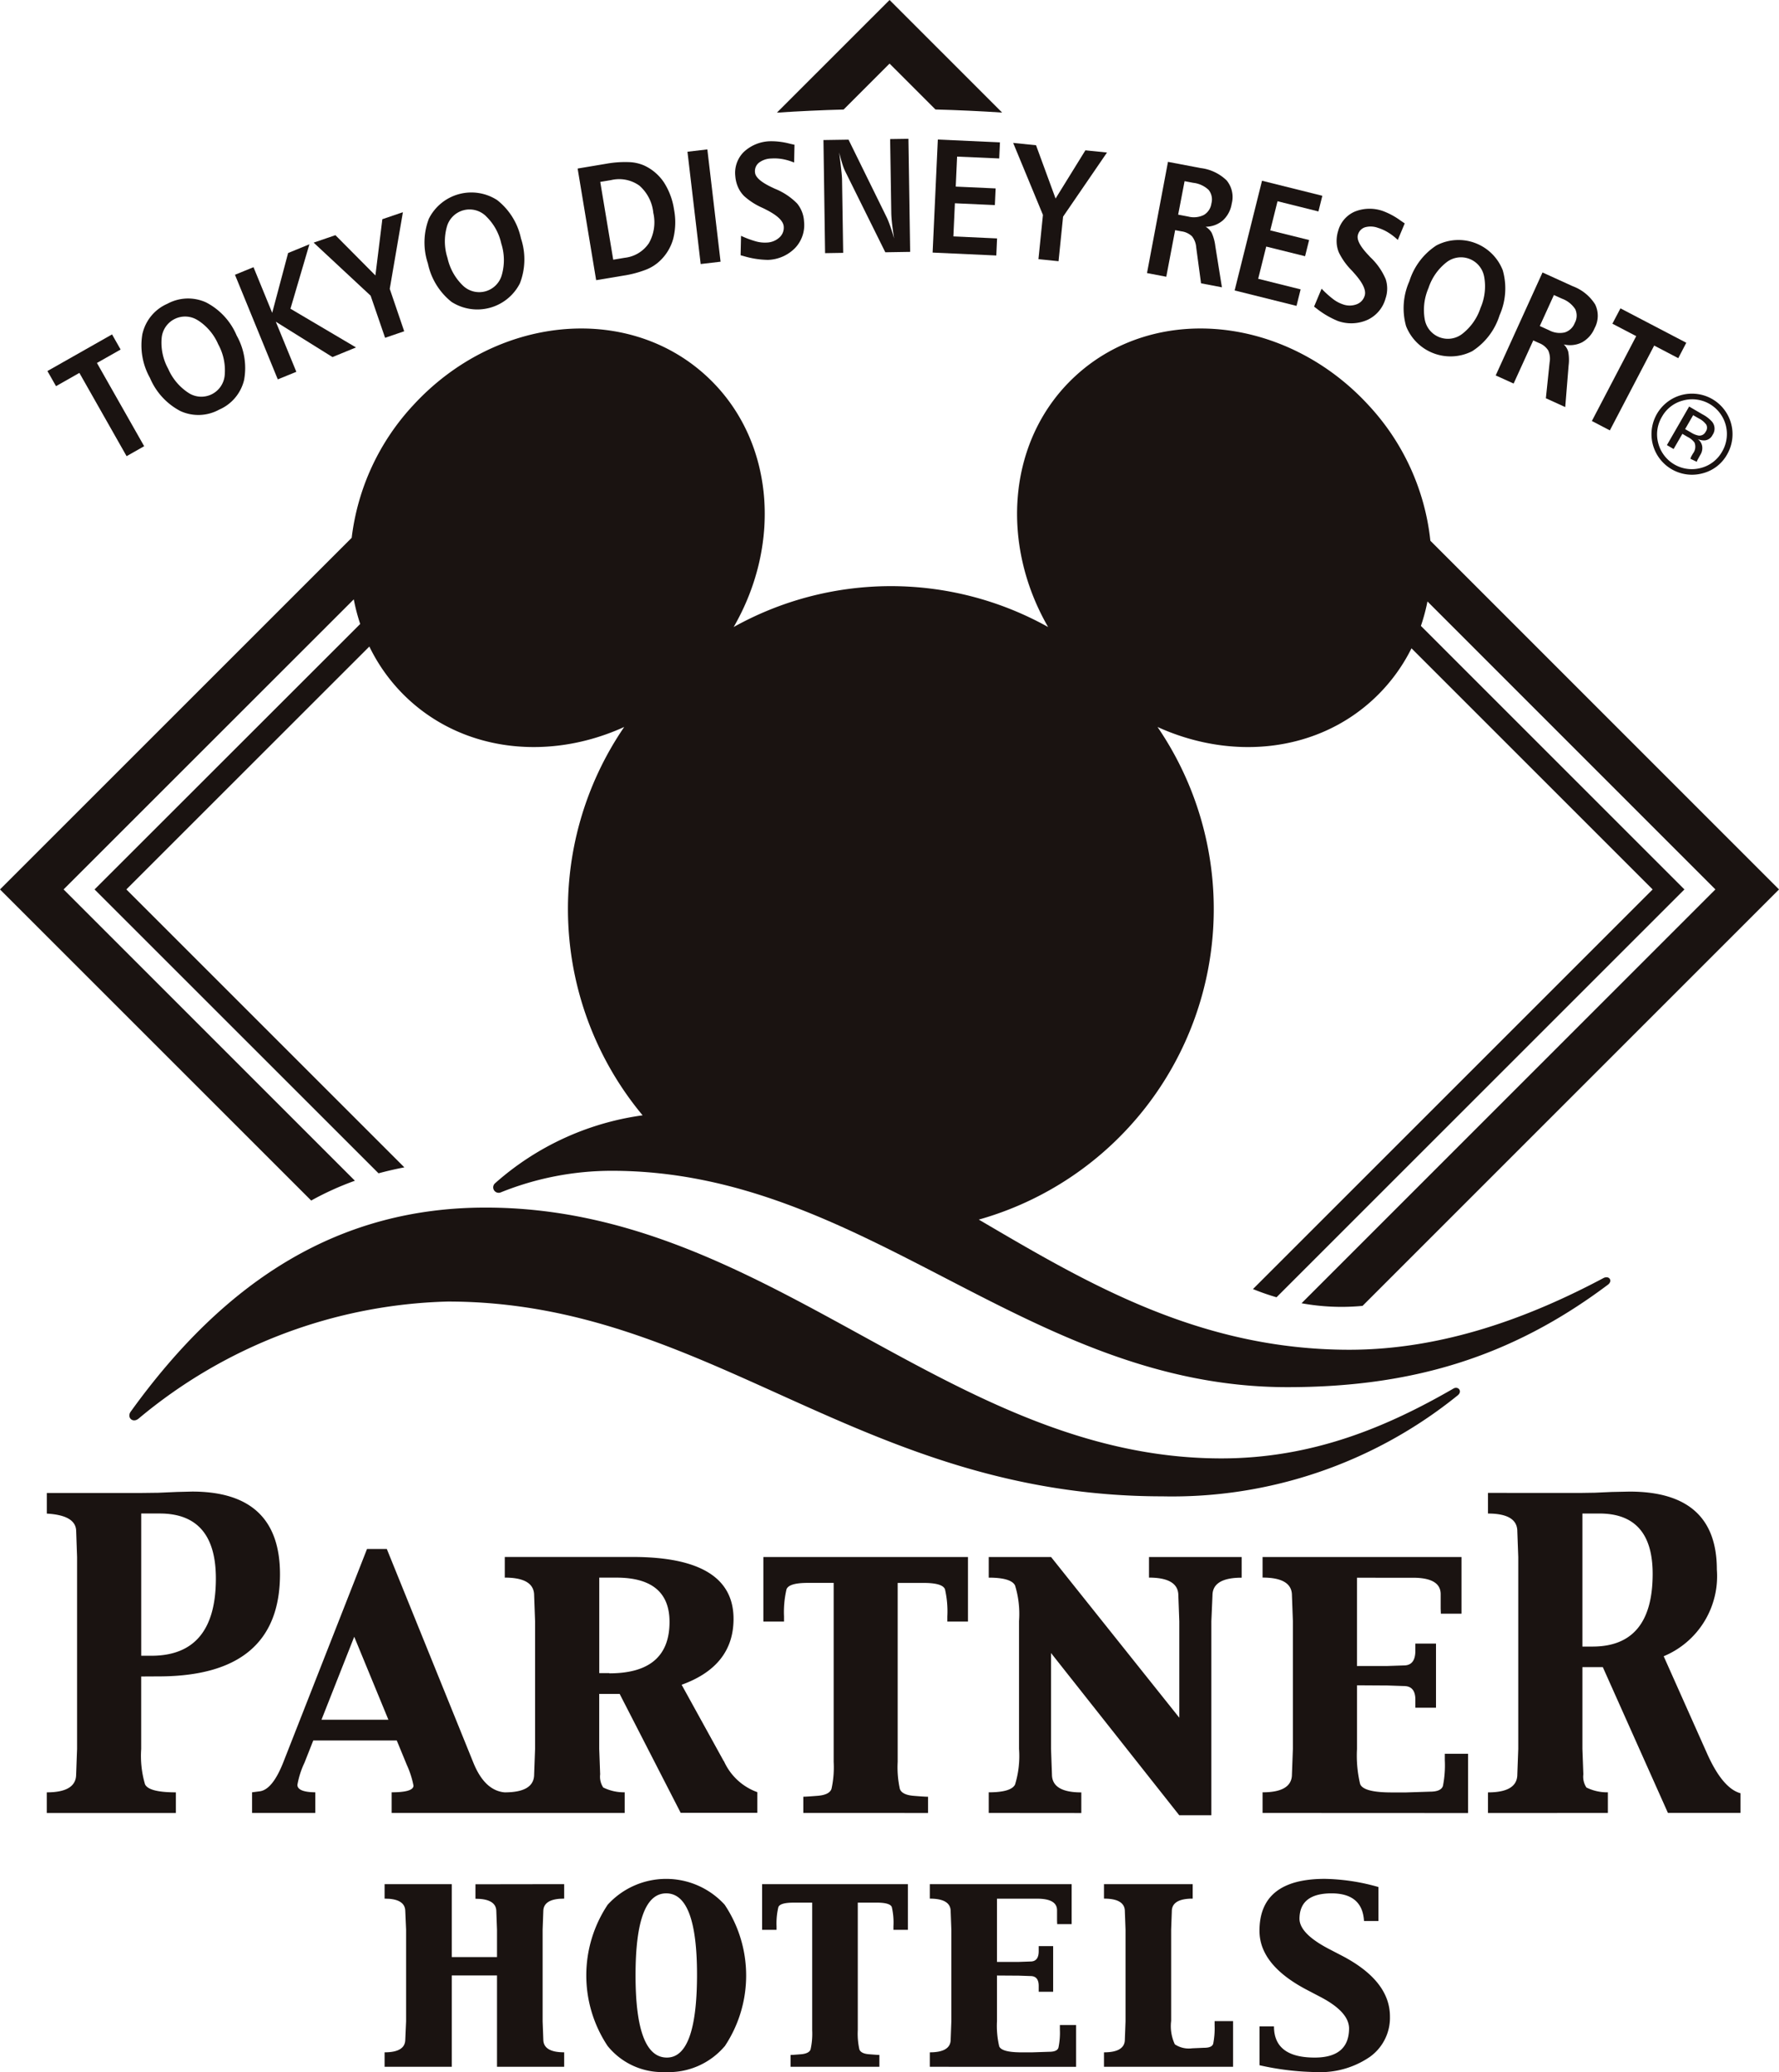 <svg id="パートナーホテルロゴ" xmlns="http://www.w3.org/2000/svg" xmlns:xlink="http://www.w3.org/1999/xlink" width="110.78" height="128.952" viewBox="0 0 110.78 128.952">
  <defs>
    <clipPath id="clip-path">
      <rect id="長方形_2" data-name="長方形 2" width="110.78" height="128.952" fill="none"/>
    </clipPath>
  </defs>
  <g id="グループ_2" data-name="グループ 2">
    <g id="グループ_1" data-name="グループ 1" clip-path="url(#clip-path)">
      <path id="パス_1" data-name="パス 1" d="M55.394,3.957l2.859,2.857q2.085.056,4.15.191L55.394,0,48.378,7.01q2.067-.137,4.154-.193Z" fill="#1a1311"/>
      <path id="パス_2" data-name="パス 2" d="M99.833,79.547C95.333,81.939,89.913,84,84.025,84c-9.381,0-16.392-4.183-23.074-8.1A20.081,20.081,0,0,0,72.08,45.242c4.565,2.078,9.814,1.6,13.4-1.686a10.981,10.981,0,0,0,2.415-3.21l15.017,15.007L78.023,80.223q.738.3,1.468.511l25.4-25.382-16.41-16.4a11.751,11.751,0,0,0,.408-1.521L106.82,55.352,81.048,81.106a13.886,13.886,0,0,0,3.8.163l25.934-25.917-21.711-21.7a14.647,14.647,0,0,0-3.839-8.422c-5.107-5.571-13.276-6.4-18.244-1.85-4.219,3.862-4.774,10.357-1.721,15.642a20.109,20.109,0,0,0-19.581,0c3.054-5.284,2.5-11.78-1.719-15.642-4.97-4.55-13.139-3.721-18.246,1.85a14.672,14.672,0,0,0-3.821,8.24L0,55.352,19.378,74.714A18.493,18.493,0,0,1,22.1,73.481L3.96,55.352,22.03,37.3a11.936,11.936,0,0,0,.4,1.532L5.889,55.352,23.572,73.02c.53-.145,1.066-.267,1.608-.371L7.869,55.352,23,40.236a11.014,11.014,0,0,0,2.47,3.32c3.586,3.283,8.837,3.765,13.4,1.686A20.061,20.061,0,0,0,40.016,69.41a17.387,17.387,0,0,0-9.179,4.221.339.339,0,0,0,.346.575,18.5,18.5,0,0,1,6.911-1.343c15.834,0,25.823,13.465,42.076,13.465,7.706,0,13.917-1.849,19.938-6.362.35-.239.1-.622-.274-.42" fill="#1a1311"/>
      <path id="パス_3" data-name="パス 3" d="M90.492,86.424c-4.1,2.364-8.732,4.338-14.439,4.338-17.037,0-28.148-15.61-45.812-15.61-9.007,0-16.106,4.373-22.113,12.716-.232.353.135.712.5.418A31.244,31.244,0,0,1,27.881,81C44.2,81,53.5,93.123,72.389,93.123a28.269,28.269,0,0,0,18.375-6.278c.332-.255.037-.615-.272-.421" fill="#1a1311"/>
      <path id="パス_4" data-name="パス 4" d="M2.953,23.091l4.024-2.279.534.94-1.475.836,2.941,5.181-1.094.62L4.943,23.207l-1.455.825Z" fill="#1a1311"/>
      <path id="パス_5" data-name="パス 5" d="M12.326,19.935a3.336,3.336,0,0,1,1.261,1.489,3.365,3.365,0,0,1,.406,1.918,1.461,1.461,0,0,1-2.258,1.107,3.409,3.409,0,0,1-1.263-1.5,3.357,3.357,0,0,1-.405-1.911,1.464,1.464,0,0,1,2.259-1.1m-3.452.81a4.133,4.133,0,0,0,.465,2.771,4.132,4.132,0,0,0,1.9,2.065,2.689,2.689,0,0,0,2.407-.09A2.694,2.694,0,0,0,15.2,23.647a4.116,4.116,0,0,0-.463-2.766,4.113,4.113,0,0,0-1.906-2.062,2.7,2.7,0,0,0-2.407.085,2.69,2.69,0,0,0-1.546,1.842" fill="#1a1311"/>
      <path id="パス_6" data-name="パス 6" d="M14.632,17.1l1.154-.472,1.164,2.842.991-3.724,1.326-.543-1.18,4.01,4.081,2.409-1.465.6-3.528-2.2,1.278,3.117-1.155.471Z" fill="#1a1311"/>
      <path id="パス_7" data-name="パス 7" d="M19.531,15.1l1.356-.464,2.49,2.506.432-3.5,1.28-.436-.819,4.771.9,2.639-1.19.406-.9-2.619Z" fill="#1a1311"/>
      <path id="パス_8" data-name="パス 8" d="M30.256,13.449a3.345,3.345,0,0,1,.957,1.7,3.373,3.373,0,0,1,.036,1.96,1.461,1.461,0,0,1-2.427.66,3.4,3.4,0,0,1-.955-1.713A3.358,3.358,0,0,1,27.83,14.1a1.465,1.465,0,0,1,2.426-.654m-3.542.144a4.131,4.131,0,0,0-.068,2.809A4.133,4.133,0,0,0,28.12,18.79a2.975,2.975,0,0,0,4.252-1.151,4.116,4.116,0,0,0,.069-2.8,4.11,4.11,0,0,0-1.481-2.386,2.961,2.961,0,0,0-4.247,1.144" fill="#1a1311"/>
      <path id="パス_9" data-name="パス 9" d="M38.057,11.207a2.167,2.167,0,0,1,1.755.343,2.577,2.577,0,0,1,.87,1.695,2.624,2.624,0,0,1-.275,1.888,2.085,2.085,0,0,1-1.507.91l-.714.119-.808-4.842Zm-.934,6.229,1.7-.283a6.636,6.636,0,0,0,1.385-.364,2.648,2.648,0,0,0,.894-.563,2.965,2.965,0,0,0,.823-1.38,4.186,4.186,0,0,0,.049-1.8,4.3,4.3,0,0,0-.626-1.689,2.989,2.989,0,0,0-1.213-1.047,2.56,2.56,0,0,0-.989-.221,6.546,6.546,0,0,0-1.383.1l-1.793.3Z" fill="#1a1311"/>
      <rect id="長方形_1" data-name="長方形 1" width="1.247" height="7.038" transform="matrix(0.993, -0.116, 0.117, 0.993, 42.809, 9.443)" fill="#1a1311"/>
      <path id="パス_10" data-name="パス 10" d="M49.474,9.006l-.024,1.109a3.557,3.557,0,0,0-.726-.214,2.861,2.861,0,0,0-.7-.036,1.312,1.312,0,0,0-.77.265.676.676,0,0,0-.239.6c.024.307.391.623,1.1.951.066.032.117.056.155.072a4.065,4.065,0,0,1,1.368.912,1.914,1.914,0,0,1,.43,1.117,2.071,2.071,0,0,1-.546,1.641,2.474,2.474,0,0,1-1.7.751,5.538,5.538,0,0,1-1.525-.24c-.078-.02-.138-.037-.179-.05l.027-1.208a6.181,6.181,0,0,0,.929.347,2.077,2.077,0,0,0,.667.073,1.23,1.23,0,0,0,.8-.322.815.815,0,0,0,.262-.679q-.039-.514-1.1-1.049c-.049-.026-.085-.045-.109-.056s-.072-.037-.135-.064a4.24,4.24,0,0,1-1.127-.729,1.832,1.832,0,0,1-.377-.557,2.086,2.086,0,0,1-.167-.683,1.827,1.827,0,0,1,.52-1.491,2.484,2.484,0,0,1,1.643-.676,4.436,4.436,0,0,1,1.215.149c.14.033.242.056.31.07" fill="#1a1311"/>
      <path id="パス_11" data-name="パス 11" d="M51.277,8.716l1.562-.024,2.4,4.882c.061.135.13.311.206.527s.155.466.235.744q-.082-.5-.128-.909c-.031-.274-.048-.509-.051-.7l-.071-4.581,1.138-.017.108,7.037-1.547.025-2.479-5a3.181,3.181,0,0,1-.194-.491c-.064-.2-.129-.444-.2-.721q.079.619.127,1.061c.033.295.049.5.051.62l.071,4.567-1.126.018Z" fill="#1a1311"/>
      <path id="パス_12" data-name="パス 12" d="M58.4,8.684l3.868.177-.046,1L59.6,9.746l-.085,1.867L62,11.726l-.048,1.037-2.49-.113-.095,2.063,2.721.125L62.041,15.9l-3.966-.181Z" fill="#1a1311"/>
      <path id="パス_13" data-name="パス 13" d="M63.091,8.894l1.424.145,1.217,3.316,1.856-3,1.346.137L66.2,13.481l-.284,2.775-1.251-.126.28-2.755Z" fill="#1a1311"/>
      <path id="パス_14" data-name="パス 14" d="M74.3,11.377a1.665,1.665,0,0,1,.963.442.949.949,0,0,1,.171.846.975.975,0,0,1-.47.713,1.4,1.4,0,0,1-.967.1l-.632-.12.4-2.083Zm-2.875,5.617,1.2.229.552-2.9.384.073a1.18,1.18,0,0,1,.667.311,1.269,1.269,0,0,1,.262.7l.3,2.225,1.3.248-.412-2.569a2.8,2.8,0,0,0-.226-.823,1,1,0,0,0-.376-.375,1.663,1.663,0,0,0,1.077-.4,1.783,1.783,0,0,0,.547-1.038,1.623,1.623,0,0,0-.316-1.446,2.8,2.8,0,0,0-1.623-.77l-2.03-.386Z" fill="#1a1311"/>
      <path id="パス_15" data-name="パス 15" d="M78.587,11.248l3.756.936-.243.975-2.547-.635L79.1,14.338l2.42.6-.252,1.007-2.42-.6-.5,2.005,2.643.659-.256,1.027-3.853-.96Z" fill="#1a1311"/>
      <path id="パス_16" data-name="パス 16" d="M87.471,13.909l-.429,1.023a3.616,3.616,0,0,0-.6-.464,2.784,2.784,0,0,0-.636-.288A1.306,1.306,0,0,0,85,14.145a.667.667,0,0,0-.44.468q-.138.44.673,1.286c.05.054.088.1.118.126a4.047,4.047,0,0,1,.938,1.349,1.9,1.9,0,0,1-.01,1.2A2.069,2.069,0,0,1,85.168,19.9a2.483,2.483,0,0,1-1.861.075,5.511,5.511,0,0,1-1.332-.782c-.064-.047-.113-.084-.146-.112l.468-1.115a6.054,6.054,0,0,0,.737.663,2.088,2.088,0,0,0,.594.313,1.229,1.229,0,0,0,.86-.008.813.813,0,0,0,.493-.535q.152-.493-.64-1.38l-.081-.092c-.02-.024-.054-.06-.1-.109a4.2,4.2,0,0,1-.781-1.091,1.823,1.823,0,0,1-.146-.657,2.09,2.09,0,0,1,.095-.7,1.826,1.826,0,0,1,1.032-1.2,2.488,2.488,0,0,1,1.777-.029,4.552,4.552,0,0,1,1.076.585q.175.121.261.178" fill="#1a1311"/>
      <path id="パス_17" data-name="パス 17" d="M92.42,17.216a3.359,3.359,0,0,1-.223,1.939,3.391,3.391,0,0,1-1.122,1.609,1.462,1.462,0,0,1-2.354-.887,3.414,3.414,0,0,1,.232-1.949,3.358,3.358,0,0,1,1.117-1.6,1.465,1.465,0,0,1,2.349.892m-2.954-1.958a4.113,4.113,0,0,0-1.7,2.235,4.118,4.118,0,0,0-.207,2.8,2.975,2.975,0,0,0,4.121,1.557,4.116,4.116,0,0,0,1.7-2.232,4.113,4.113,0,0,0,.2-2.8,2.96,2.96,0,0,0-4.111-1.559" fill="#1a1311"/>
      <path id="パス_18" data-name="パス 18" d="M97.264,18.587a1.67,1.67,0,0,1,.829.656.951.951,0,0,1-.035.864.972.972,0,0,1-.625.582,1.4,1.4,0,0,1-.963-.133l-.585-.266.878-1.93Zm-4.125,4.777,1.116.506,1.223-2.685.355.162a1.18,1.18,0,0,1,.575.46,1.266,1.266,0,0,1,.088.745l-.233,2.233,1.206.549.21-2.593a2.786,2.786,0,0,0-.024-.853,1,1,0,0,0-.278-.453,1.669,1.669,0,0,0,1.142-.132,1.786,1.786,0,0,0,.778-.879,1.615,1.615,0,0,0,.035-1.478,2.8,2.8,0,0,0-1.4-1.135l-1.878-.854Z" fill="#1a1311"/>
      <path id="パス_19" data-name="パス 19" d="M100.907,19.19l4.1,2.141-.5.959-1.5-.784-2.76,5.279L99.127,26.2l2.761-5.281-1.483-.774Z" fill="#1a1311"/>
      <path id="パス_20" data-name="パス 20" d="M8.794,94.191H9.948q3.494,0,3.495,4.042,0,4.811-4.019,4.811H8.794Zm1.074,10.137q7.566,0,7.567-6.358,0-5.145-5.472-5.144l-.946.023L9.859,92.9l-1.076.013H2.915v1.284Q4.744,94.3,4.743,95.3L4.8,96.9v11.94l-.059,1.585q0,1.12-1.828,1.12v1.284h8.039v-1.284q-1.683,0-1.921-.5a6.262,6.262,0,0,1-.239-2.2v-4.511Z" fill="#1a1311"/>
      <path id="パス_21" data-name="パス 21" d="M50.023,112.827v-1.011q.188,0,.9-.057c.48-.04.764-.181.854-.427a6.227,6.227,0,0,0,.136-1.684V98.509H50.295q-1.173,0-1.318.4a6.242,6.242,0,0,0-.156,1.689v.317H47.535V96.9H60.276v4.017H58.991V100.6a6.135,6.135,0,0,0-.145-1.689q-.146-.4-1.33-.4H55.9v11.139a6.263,6.263,0,0,0,.135,1.684c.091.246.376.387.856.427s.778.057.9.057v1.011Z" fill="#1a1311"/>
      <path id="パス_22" data-name="パス 22" d="M61.569,112.827v-1.284q1.391,0,1.639-.483a6.054,6.054,0,0,0,.248-2.219v-7.956a6.044,6.044,0,0,0-.248-2.218q-.247-.484-1.639-.485V96.9h3.883L73.436,106.9v-6l-.059-1.607q0-1.111-1.828-1.113V96.9h5.769v1.285q-1.816,0-1.816,1.109l-.07,1.6v12.075h-2l-7.984-10.095v5.97l.058,1.584q0,1.12,1.828,1.12v1.284Z" fill="#1a1311"/>
      <path id="パス_23" data-name="パス 23" d="M78.622,112.827v-1.284q1.828,0,1.828-1.117l.059-1.585v-7.956l-.059-1.6q0-1.106-1.828-1.107V96.9H91.008v3.526H89.724l-.012-.317v-.9q0-1.021-1.73-1.021H84.5v5.492h1.912l1.009-.034q.715,0,.715-.914v-.445h1.285v3.99H88.137v-.5q0-.849-.715-.848l-1.009-.035-1.912-.012v3.972a7.623,7.623,0,0,0,.194,2.166q.192.528,1.95.53h.913l1.487-.048c.461,0,.729-.118.808-.358a6.563,6.563,0,0,0,.117-1.6v-.4h1.449v3.689Z" fill="#1a1311"/>
      <path id="パス_24" data-name="パス 24" d="M99.6,94.192q3.313,0,3.313,3.755,0,4.524-3.745,4.525h-.63v-8.28Zm.524,18.635v-1.284a2.91,2.91,0,0,1-1.336-.3,1.216,1.216,0,0,1-.192-.821l-.058-1.583v-5.087h1.271l4.054,9.071h4.518V111.6q-1.114-.308-2.082-2.476l-2.7-6.05a5.393,5.393,0,0,0,3.31-5.4q0-4.847-5.435-4.847l-1.11.023-1.051.047-.783.012H92.658v1.284q1.827,0,1.827,1.109l.059,1.6v11.941l-.059,1.584q0,1.12-1.827,1.12v1.284Z" fill="#1a1311"/>
      <path id="パス_25" data-name="パス 25" d="M35.132,117.257v.9q-1.3,0-1.3.791l-.042,1.142v5.7l.042,1.133q0,.8,1.3.8v.9H30.949V122.94H28.132v5.684H23.949v-.9q1.289,0,1.289-.8l.05-1.133v-5.7l-.05-1.142q0-.792-1.289-.791v-.9h4.183v4.537h2.817v-1.7l-.042-1.141q0-.788-1.3-.789v-.9Z" fill="#1a1311"/>
      <path id="パス_26" data-name="パス 26" d="M39.576,122.93q0-5.1,1.91-5.1t1.918,5.033q0,5.188-1.876,5.187-1.952,0-1.952-5.121m5.549,4.424a7.927,7.927,0,0,0,0-8.816,4.929,4.929,0,0,0-7.284,0,7.929,7.929,0,0,0-.008,8.786,4.373,4.373,0,0,0,3.582,1.628,4.577,4.577,0,0,0,3.706-1.6" fill="#1a1311"/>
      <path id="パス_27" data-name="パス 27" d="M49.231,128.624v-.737c.089,0,.3-.015.637-.042s.543-.127.607-.3a4.509,4.509,0,0,0,.1-1.2v-7.937H49.414q-.84,0-.945.28a4.369,4.369,0,0,0-.112,1.19v.223h-.9v-2.842h9.078V120.1h-.9v-.223a4.233,4.233,0,0,0-.1-1.19c-.07-.187-.386-.28-.953-.28H53.415v7.937a4.5,4.5,0,0,0,.1,1.2q.1.263.607.3c.341.027.553.042.637.042v.737Z" fill="#1a1311"/>
      <path id="パス_28" data-name="パス 28" d="M57.9,128.624v-.9q1.3,0,1.3-.8l.042-1.133v-5.7L59.2,118.95q0-.792-1.3-.791v-.9h8.832v2.488h-.9l-.009-.225v-.638q0-.723-1.24-.722h-2.5v3.934h1.366l.721-.025c.341,0,.511-.214.511-.644v-.314h.9v2.842h-.9v-.363c0-.411-.17-.615-.511-.615l-.721-.025-1.366-.009v2.849a5.511,5.511,0,0,0,.138,1.554c.093.251.557.379,1.394.379h.653l1.063-.035q.495,0,.578-.251A4.585,4.585,0,0,0,66,126.309v-.282H67.01v2.6Z" fill="#1a1311"/>
      <path id="パス_29" data-name="パス 29" d="M68.746,128.624v-.9q1.3,0,1.3-.8l.042-1.133v-5.7l-.042-1.142q0-.792-1.3-.791v-.9H74.27v.9q-1.3,0-1.3.791l-.042,1.139v5.681a2.68,2.68,0,0,0,.23,1.457,1.573,1.573,0,0,0,1.082.247l.744-.032q.484,0,.563-.251a4.976,4.976,0,0,0,.088-1.127v-.282h1.149v2.842Z" fill="#1a1311"/>
      <path id="パス_30" data-name="パス 30" d="M85.838,117.438v2.114h-.9q-.1-1.719-2.018-1.722-2,0-2,1.594.019.914,1.812,1.855l.834.433q2.986,1.557,2.987,3.783a2.988,2.988,0,0,1-1.254,2.514,5.458,5.458,0,0,1-3.36.943,16.945,16.945,0,0,1-3.507-.425V126.11h.9q0,1.94,2.534,1.94,2.142,0,2.142-1.826-.017-1.024-1.779-1.945l-.827-.433q-2.973-1.549-2.973-3.686,0-3.231,4.072-3.232a12.872,12.872,0,0,1,3.338.509" fill="#1a1311"/>
      <path id="パス_31" data-name="パス 31" d="M45.072,109.609l-2.626-4.76q3.232-1.166,3.232-4.1,0-3.853-6.287-3.854H31.433v1.285q1.828,0,1.828,1.107l.059,1.6v7.956l-.059,1.585q0,1.117-1.828,1.117h-.015q-1.24-.116-1.941-1.846L24.088,96.4H22.854l-5.216,13.283q-.679,1.715-1.485,1.8l-.457.059v1.284h3.938v-1.284c-.743-.008-1.114-.164-1.114-.465a5.4,5.4,0,0,1,.444-1.385l.543-1.375h5.2l.632,1.534a5.642,5.642,0,0,1,.409,1.274q0,.417-1.36.417v1.284H38.9v-1.284a2.915,2.915,0,0,1-1.336-.3,1.216,1.216,0,0,1-.192-.821l-.058-1.581v-3.423h1.272l3.8,7.4h4.775v-1.284a3.619,3.619,0,0,1-2.083-1.934m-25.059-2.574,2.039-5.164,2.128,5.164Zm17.928-2.9h-.63V98.181h1.061q3.314,0,3.314,2.757,0,3.2-3.745,3.2" fill="#1a1311"/>
      <path id="パス_32" data-name="パス 32" d="M104.806,24.926a2.087,2.087,0,0,0-1.315,1.011,2.119,2.119,0,0,0-.228,1.652,2.159,2.159,0,0,0,2.658,1.532,2.118,2.118,0,0,0,1.32-1.022,2.161,2.161,0,0,0-2.435-3.174m1.21,4.533a2.523,2.523,0,1,1,1.535-1.181,2.43,2.43,0,0,1-1.535,1.181m.235-3.03a1.24,1.24,0,0,0-.456-.382l-.361-.208-.5.867.382.22a1.313,1.313,0,0,0,.433.178.427.427,0,0,0,.462-.232.417.417,0,0,0,.041-.444m-.233-.639a2.1,2.1,0,0,1,.6.465.682.682,0,0,1,.021.819.6.6,0,0,1-.507.338,1.081,1.081,0,0,1-.414-.083A.672.672,0,0,1,106,27.8a.781.781,0,0,1-.084.447l-.1.175-.1.182a.475.475,0,0,0-.054.136l-.4-.189.052-.14.11-.19a.689.689,0,0,0,.092-.682,1.2,1.2,0,0,0-.427-.348L104.763,27l-.546.944L103.8,27.7l1.384-2.4Z" fill="#1a1311"/>
    </g>
  </g>
</svg>
